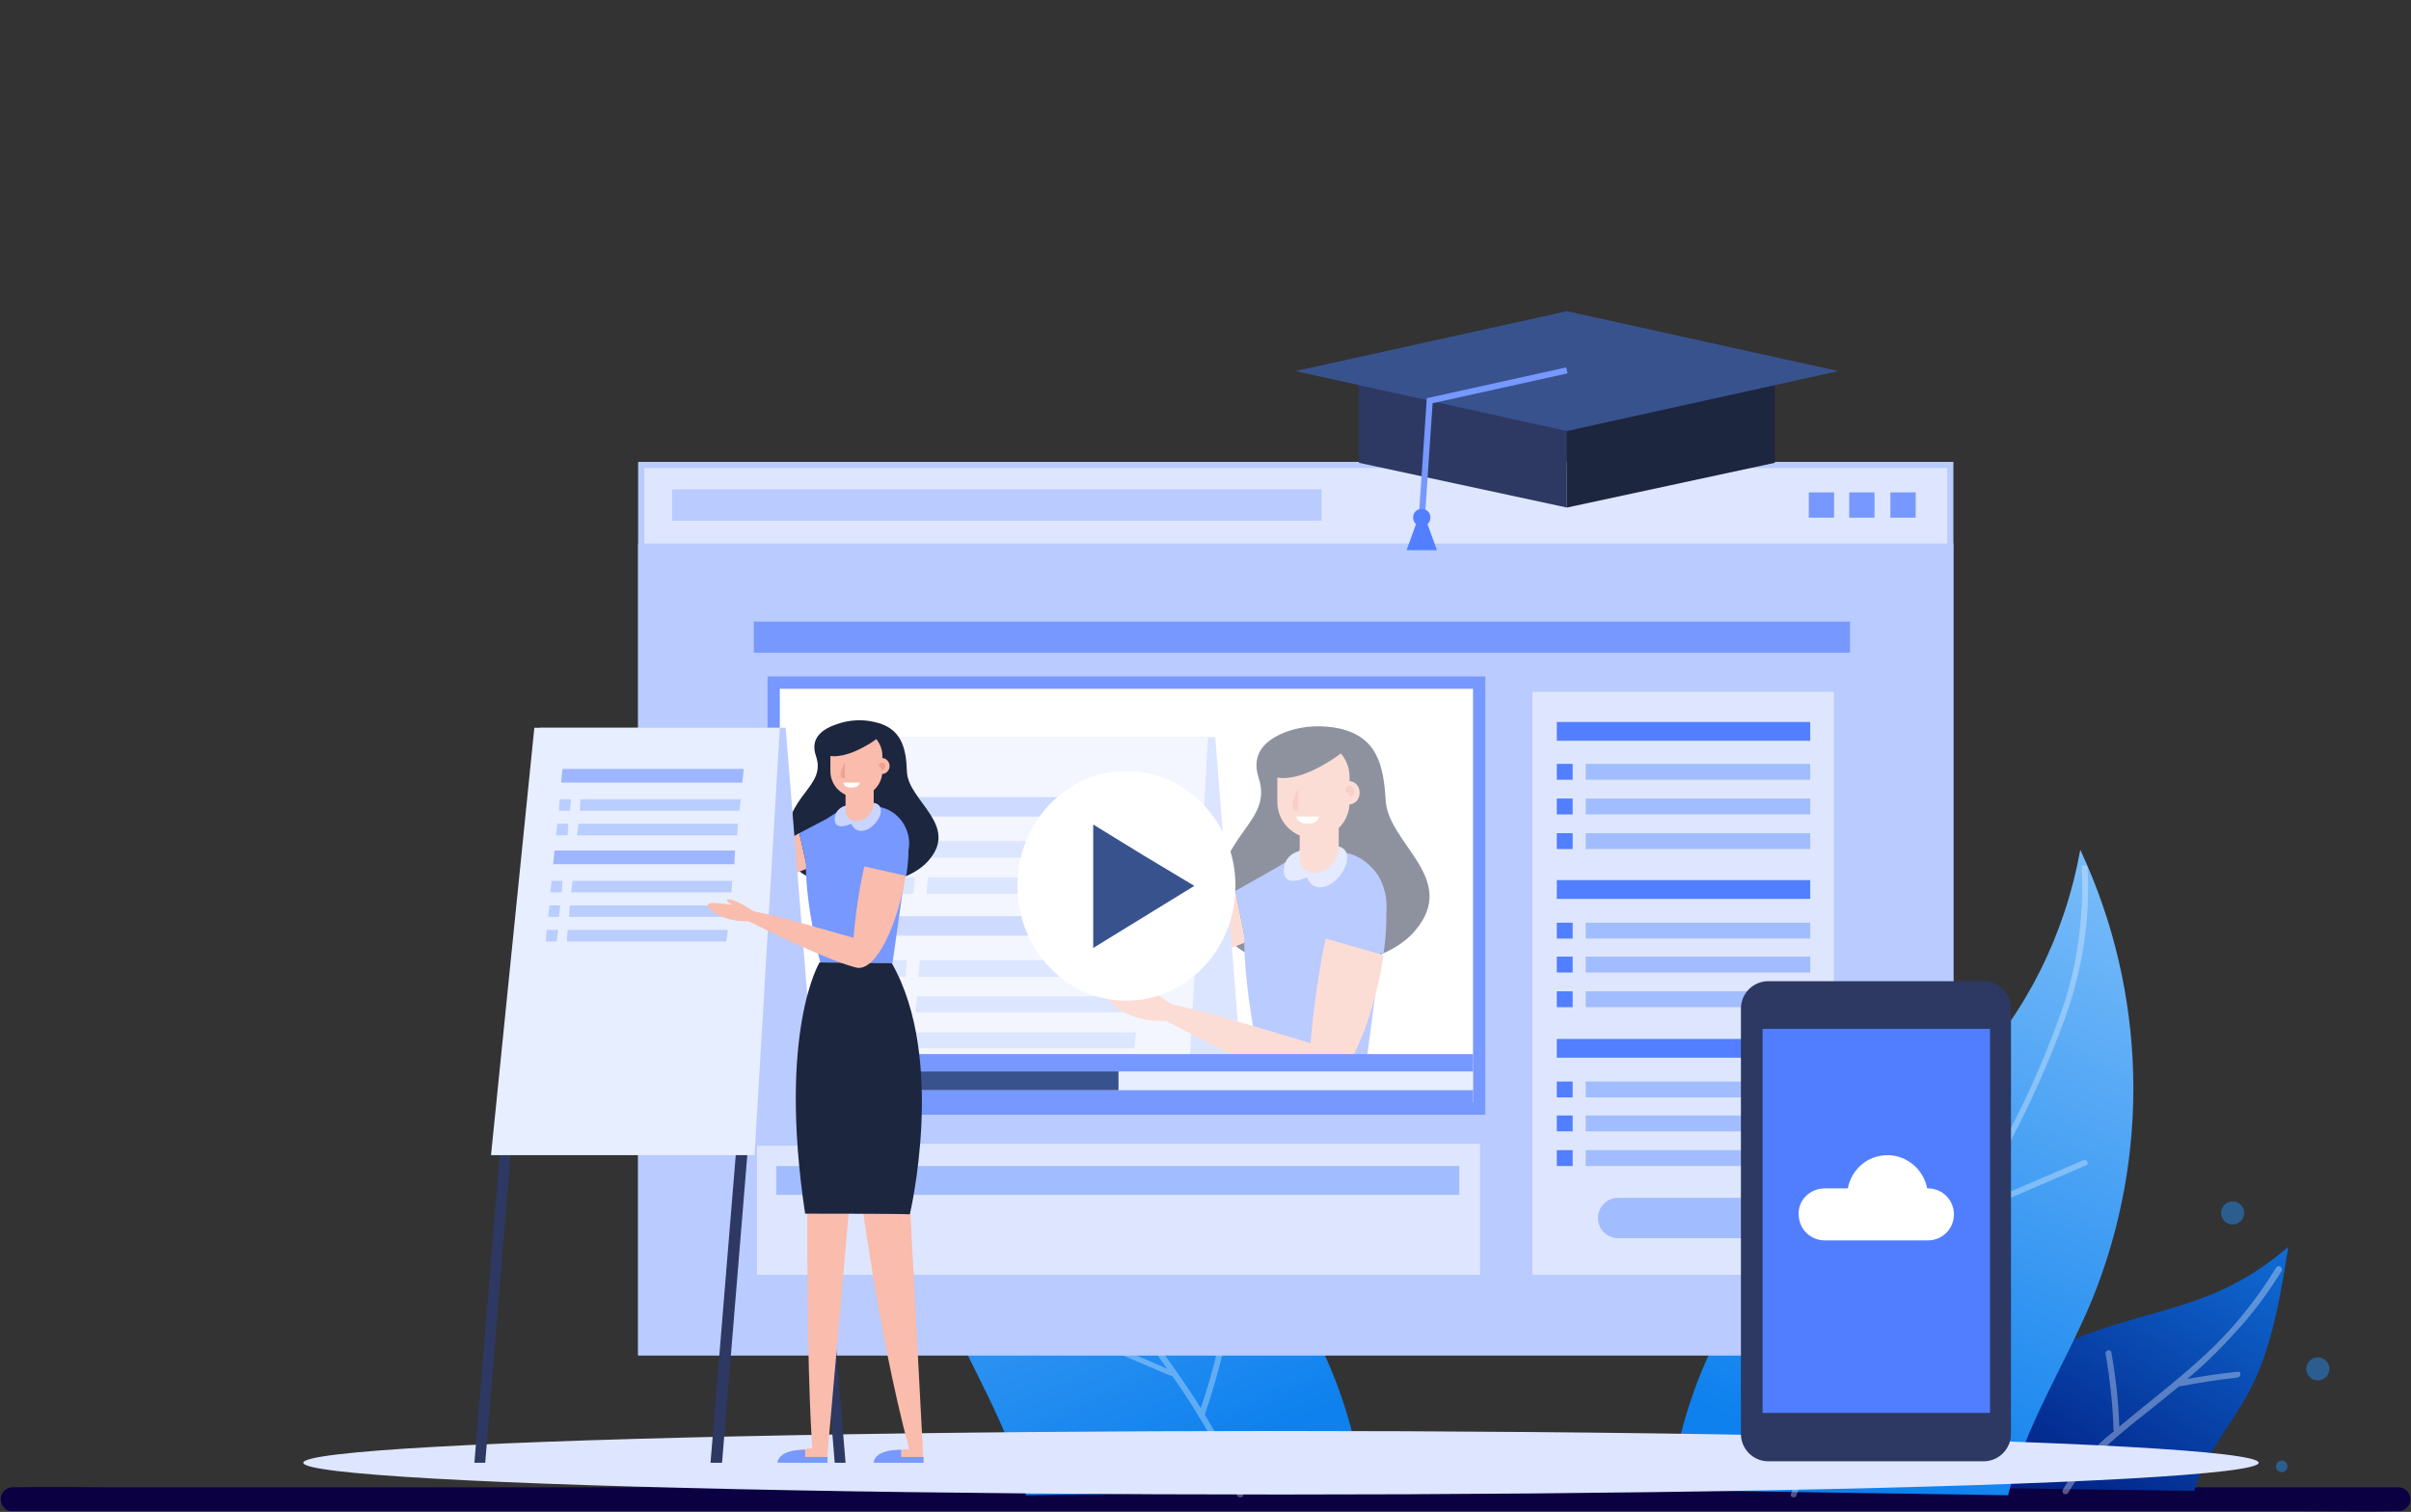 <?xml version="1.0" encoding="utf-8"?>
<!-- Generator: Adobe Illustrator 25.2.3, SVG Export Plug-In . SVG Version: 6.00 Build 0)  -->
<svg version="1.1" id="Layer_1" xmlns="http://www.w3.org/2000/svg" xmlns:xlink="http://www.w3.org/1999/xlink" x="0px" y="0px"
	 viewBox="0 0 333.9 209.4" style="enable-background:new 0 0 333.9 209.4;" xml:space="preserve">
<rect x="0" y="0" width="333.9" height="209.4" fill="#333333" stroke="none"/>
<style type="text/css">
	.st0{fill:#0B0042;}
	.st1{fill:url(#SVGID_1_);}
	.st2{opacity:0.33;fill:#FFFFFF;enable-background:new    ;}
	.st3{fill:url(#SVGID_2_);}
	.st4{opacity:0.31;}
	.st5{fill:#FFFFFF;}
	.st6{fill:url(#SVGID_3_);}
	.st7{opacity:0.48;fill:#238DF0;enable-background:new    ;}
	.st8{fill:#DEE6FF;}
	.st9{display:none;}
	.st10{display:inline;}
	.st11{fill:#517FFF;}
	.st12{fill:none;stroke:#2D3963;stroke-width:0.425;stroke-miterlimit:10;}
	.st13{display:inline;fill:none;stroke:#2D3963;stroke-width:0.425;stroke-miterlimit:10;}
	.st14{fill:#DEE6FF;stroke:#B9CBFF;stroke-width:0.85;stroke-miterlimit:10;}
	.st15{fill:#B9CBFF;stroke:#B9CBFF;stroke-width:0.85;stroke-miterlimit:10;}
	.st16{fill:#7698FF;}
	.st17{opacity:0.5;clip-path:url(#SVGID_5_);}
	.st18{fill:#1D263F;}
	.st19{fill:#FABCAC;}
	.st20{fill:#2D3963;}
	.st21{fill:#B9CBFF;}
	.st22{fill:#E7EEFF;}
	.st23{fill:#9EB6FF;}
	.st24{fill:#BACDFF;}
	.st25{fill:#C9D5FF;}
	.st26{fill:#F1A191;}
	.st27{fill:#38528E;}
	.st28{fill:#A2BDFF;}
	.st29{fill:none;stroke:#7698FF;stroke-width:0.85;stroke-miterlimit:10;}
	.st30{fill:#507EFF;}
</style>
<g id="OBJECTS">
	<path class="st0" d="M332.3,206H15c-4.3,0-8.6-0.1-12.9,0H1.6c-0.9,0.1-1.6,0.9-1.5,1.8c0.1,0.8,0.7,1.5,1.5,1.5h317.2
		c4.3,0,8.6,0.1,12.9,0h0.6c0.9-0.1,1.6-0.9,1.5-1.8C333.7,206.7,333.1,206.1,332.3,206z"/>
	
		<linearGradient id="SVGID_1_" gradientUnits="userSpaceOnUse" x1="316.938" y1="54.797" x2="280.008" y2="-5.213" gradientTransform="matrix(1 0 0 -1 0 210)">
		<stop  offset="0" style="stop-color:#1384EF"/>
		<stop  offset="1" style="stop-color:#001376"/>
	</linearGradient>
	<path class="st1" d="M267.4,206c3.9-7.7,9.4-15,17-19.1c7.1-3.9,15.6-4.8,23-8.1c3.4-1.5,6.6-3.6,9.5-6.1c-1.1,6.9-2.2,14-5.5,20.2
		c-2.5,4.6-6.1,8.6-7.5,13.6"/>
	<path class="st2" d="M315.2,175.6c-2.8,4.6-6.2,8.8-10.2,12.4c-3.7,3.4-7.7,6.4-11.5,9.6c-0.1-3.5-0.5-6.9-1.1-10.3
		c-0.1-0.5-0.9-0.3-0.8,0.2c0.6,3.5,1,7,1.1,10.5c0,0.1,0,0.2,0.1,0.2c-0.4,0.3-0.7,0.6-1.1,0.9c-2.4,2.1-4.4,4.5-6,7.2
		c-0.1,0.2-0.1,0.4,0.1,0.6c0.2,0.1,0.4,0.1,0.6-0.1c2.9-5.1,7.7-8.6,12.2-12.2c1.1-0.9,2.1-1.7,3.2-2.6c0.1,0,0.1,0,0.2,0
		c2.6-0.5,5.2-0.9,7.9-1.2c0.5-0.1,0.5-0.9,0-0.8c-2.3,0.2-4.7,0.6-7,1c2.8-2.3,5.3-4.9,7.7-7.6c2-2.3,3.8-4.8,5.4-7.4
		C316.2,175.5,315.5,175.1,315.2,175.6z"/>
	
		<linearGradient id="SVGID_2_" gradientUnits="userSpaceOnUse" x1="309.376" y1="133.987" x2="254.846" y2="6.867" gradientTransform="matrix(1 0 0 -1 0 210)">
		<stop  offset="0" style="stop-color:#B0DAFF"/>
		<stop  offset="1" style="stop-color:#0E81EE"/>
	</linearGradient>
	<path class="st3" d="M231.3,206.4c1.8-14,8.1-27.1,18-37.2c7.2-7.3,16-12.9,23.1-20.3c8.2-8.6,13.6-19.5,15.7-31.2
		c9.2,19.7,9.8,42.3,1.6,62.4c-3.8,9.1-9.3,17.5-11.6,27"/>
	<g class="st4">
		<path class="st5" d="M265.3,158.7c-0.6,6.5,0.1,13.1,0.4,19.6c0,0.5,0.9,0.5,0.8,0c-0.4-6.5-1-13.1-0.5-19.6
			C266.2,158.1,265.4,158.1,265.3,158.7z"/>
		<path class="st5" d="M273.6,168l15.3-6.6c0.5-0.2,0.1-0.9-0.4-0.7l-15.3,6.6C272.7,167.5,273.2,168.2,273.6,168L273.6,168z"/>
		<path class="st5" d="M258.1,190.5l15.3-6.5c0.5-0.2,0.1-0.9-0.4-0.7l-15.3,6.6C257.2,190.1,257.6,190.8,258.1,190.5L258.1,190.5z"
			/>
		<path class="st5" d="M248.7,176.4c0.9,6.7,2.4,13.3,4.6,19.7c0.2,0.5,1,0.3,0.8-0.2c-2.2-6.3-3.7-12.8-4.6-19.5
			C249.5,175.9,248.7,175.9,248.7,176.4L248.7,176.4z"/>
		<path class="st5" d="M248.8,207.1c4.1-11.8,12.7-21.1,19.6-31.2c3.7-5.6,6.9-11.4,9.8-17.4c3-5.6,5.6-11.5,7.8-17.5
			c2.4-6.7,3.5-13.7,3.1-20.8c0-0.5-0.9-0.5-0.8,0c0.3,6.4-0.5,12.9-2.5,19c-2.1,6-4.6,11.9-7.6,17.6c-2.8,6.1-6.1,11.9-9.7,17.6
			c-3.4,5.1-7.2,9.8-10.7,14.8c-3.9,5.5-7.5,11.3-9.8,17.8C247.9,207.4,248.7,207.6,248.8,207.1L248.8,207.1z"/>
	</g>
	
		<linearGradient id="SVGID_3_" gradientUnits="userSpaceOnUse" x1="-1593.715" y1="133.988" x2="-1648.245" y2="6.868" gradientTransform="matrix(-1 0 0 -1 -1482.99 210)">
		<stop  offset="0" style="stop-color:#B0DAFF"/>
		<stop  offset="1" style="stop-color:#0E81EE"/>
	</linearGradient>
	<path class="st6" d="M188.8,206.4c-1.8-14-8.1-27.1-18-37.2c-7.2-7.3-16-12.9-23.1-20.3c-8.2-8.6-13.7-19.5-15.7-31.2
		c-9.2,19.7-9.7,42.3-1.5,62.4c3.8,9.1,9.3,17.5,11.6,27"/>
	<g class="st4">
		<path class="st5" d="M154.8,158.7c0.6,6.5-0.1,13.1-0.4,19.6c0,0.5-0.9,0.5-0.8,0c0.4-6.5,1-13.1,0.4-19.6
			C153.9,158.1,154.7,158.1,154.8,158.7L154.8,158.7z"/>
		<path class="st5" d="M146.5,168l-15.3-6.6c-0.5-0.2-0.1-0.9,0.4-0.7l15.3,6.6C147.4,167.5,146.9,168.2,146.5,168L146.5,168z"/>
		<path class="st5" d="M162,190.5l-15.3-6.5c-0.5-0.2-0.1-0.9,0.4-0.7l15.3,6.6C162.9,190.1,162.5,190.8,162,190.5L162,190.5z"/>
		<path class="st5" d="M171.4,176.4c-0.9,6.7-2.4,13.3-4.6,19.7c-0.2,0.5-1,0.3-0.8-0.2c2.2-6.3,3.7-12.8,4.6-19.5
			C170.6,175.9,171.4,175.9,171.4,176.4L171.4,176.4z"/>
		<path class="st5" d="M171.3,207.1c-4.1-11.8-12.7-21.1-19.6-31.2c-3.7-5.6-6.9-11.4-9.8-17.4c-3-5.6-5.6-11.5-7.8-17.5
			c-2.4-6.7-3.5-13.7-3.1-20.8c0-0.5,0.9-0.5,0.8,0c-0.3,6.4,0.5,12.9,2.6,19c2.1,6,4.6,11.9,7.6,17.6c2.8,6.1,6.1,11.9,9.7,17.6
			c3.4,5.1,7.2,9.8,10.7,14.8c3.9,5.5,7.5,11.3,9.8,17.8C172.3,207.4,171.5,207.6,171.3,207.1L171.3,207.1z"/>
	</g>
	<circle class="st7" cx="316" cy="203.1" r="0.8"/>
	<circle class="st7" cx="321" cy="189.6" r="1.6"/>
	<circle class="st7" cx="309.2" cy="168" r="1.6"/>
</g>
<g>
	<ellipse class="st8" cx="177.4" cy="202.6" rx="135.4" ry="4.4"/>
	<g class="st9">
		<g class="st10">
			<path class="st11" d="M267.8,171.6c0,0-8-15.1-0.6-30.8C273.6,155.4,267.8,171.6,267.8,171.6z"/>
			<path class="st11" d="M269.4,167.7c0,0,12.7-11.4,11.4-28.7C269.6,150.5,269.4,167.7,269.4,167.7z"/>
			<path class="st11" d="M271.8,149.6c0,0-8-15.1-0.6-30.8C277.6,133.4,271.8,149.6,271.8,149.6z"/>
			<path class="st11" d="M273.3,145.7c0,0,12.7-11.4,11.4-28.7C273.6,128.6,273.3,145.7,273.3,145.7z"/>
			<path class="st11" d="M276.6,123.2c0,0-8-15.1-0.6-30.8C282.3,107.1,276.6,123.2,276.6,123.2z"/>
			<path class="st11" d="M277.5,120.1c0,0,12.7-11.4,11.4-28.7C277.8,103,277.5,120.1,277.5,120.1z"/>
			<path class="st11" d="M280.4,100c0,0,10-13.9,4.9-30.5C277,83.2,280.4,100,280.4,100z"/>
			<path class="st12" d="M284.8,75l-2.9,17.2c0,0-10.8,68.3-15.4,85.4"/>
		</g>
		<g class="st10">
			<path class="st11" d="M272.2,190.3c0,0-5.8-16.1,3.7-30.6C280.2,175.1,272.2,190.3,272.2,190.3z"/>
			<path class="st11" d="M274.3,186.7c0,0,14.2-9.5,15.3-26.8C277,169.7,274.3,186.7,274.3,186.7z"/>
			<path class="st11" d="M279.3,169.1c0,0-5.8-16.1,3.7-30.6C287.2,153.9,279.3,169.1,279.3,169.1z"/>
			<path class="st11" d="M281,165.8c0,0,14.2-9.5,15.3-26.8C283.6,148.9,281,165.8,281,165.8z"/>
			<path class="st11" d="M287.7,143.7c0,0-5.8-16.1,3.7-30.6C295.6,128.5,287.7,143.7,287.7,143.7z"/>
			<path class="st11" d="M288.6,141.8c0,0,14.2-9.5,15.3-26.8C291.3,124.8,288.6,141.8,288.6,141.8z"/>
			<path class="st11" d="M294.7,121.1c0,0,11.8-12.4,9.1-29.5C293.6,104,294.7,121.1,294.7,121.1z"/>
			<path class="st12" d="M302.8,95.4l-5.5,18.2c0,0-20.3,66.2-27.2,82.4"/>
		</g>
		<line class="st13" x1="275.6" y1="99.5" x2="277.4" y2="119.4"/>
		<line class="st13" x1="286.4" y1="98.6" x2="277" y2="121.9"/>
		<polyline class="st13" points="290.6,118.8 288,143.1 301,121.1 		"/>
		<polyline class="st13" points="271.1,125.9 272.3,148.9 280.9,126.6 		"/>
		<polyline class="st13" points="267.1,147.6 268.1,170.5 278.3,146.9 		"/>
		<polyline class="st13" points="281.7,145.7 279.8,168 292.2,146.9 		"/>
		<polyline class="st13" points="275.1,165.9 272.9,188.6 286.4,166.6 		"/>
	</g>
	<g>
		<rect x="88.8" y="64.4" class="st14" width="181.3" height="122.9"/>
		<rect x="88.8" y="75.7" class="st15" width="181.3" height="111.6"/>
		<g>
			<rect x="93.5" y="68.2" class="st15" width="89.1" height="3.5"/>
			<rect x="261.8" y="68.2" class="st16" width="3.5" height="3.5"/>
			<rect x="256.1" y="68.2" class="st16" width="3.5" height="3.5"/>
			<rect x="250.5" y="68.2" class="st16" width="3.5" height="3.5"/>
		</g>
		<g>
			<rect x="104.4" y="158" class="st14" width="101" height="19"/>
			<g>
				<g>
					<rect x="107.2" y="94.6" class="st5" width="97.7" height="59"/>
					<path class="st16" d="M204,95.4v57.3h-96V95.4H204 M205.7,93.7H204h-96h-1.7v1.7v57.3v1.7h1.7h96h1.7v-1.7V95.4V93.7
						L205.7,93.7z"/>
				</g>
				<g>
					<defs>
						<rect id="SVGID_4_" x="108" y="95.4" width="96" height="57.3"/>
					</defs>
					<clipPath id="SVGID_5_">
						<use xlink:href="#SVGID_4_"  style="overflow:visible;"/>
					</clipPath>
					<g class="st17">
						<path class="st18" d="M185.5,100.9c-2.4-0.5-4.9-0.4-7.2,0.4c-2.5,0.9-5.2,2.7-4,6.4c2.1,6.4-5.8,7.6-5.8,18
							c0,10.3,21.1,10.6,27.4,3.3c6.3-7.3-3.7-12.1-4-18.2C191.6,105.9,190.7,102.1,185.5,100.9z"/>
						<g>
							<polygon class="st19" points="160.8,129.2 160.8,135.3 172.5,130.5 171.1,123.4 							"/>
							<polygon class="st16" points="179.2,118.8 171.1,123.4 172.5,130.5 177.7,128.3 							"/>
						</g>
						<g>
							<polygon class="st20" points="110.7,250.6 108.5,250.6 113.5,186.6 115.7,186.6 							"/>
							<polygon class="st20" points="156.2,250.6 154,250.6 159,186.6 161.2,186.6 							"/>
							<polygon class="st20" points="180,250.6 177.8,250.6 172.8,186.6 175,186.6 							"/>
							<polygon class="st21" points="127.9,186.6 175,186.6 168.3,102.1 121.2,102.1 							"/>
							<polygon class="st22" points="162.4,188.4 111.7,188.4 120.2,102.1 167.3,102.1 							"/>
						</g>
						<g>
							<g>
								<polygon class="st23" points="160.1,113.1 125.3,113.1 125.6,110.4 160.3,110.4 								"/>
								<g>
									<polygon class="st24" points="159.6,118.8 128.8,118.8 129,116.5 159.8,116.5 									"/>
									<polygon class="st24" points="126.9,118.8 124.8,118.8 125,116.5 127.1,116.5 									"/>
								</g>
								<g>
									<polygon class="st24" points="159.1,123.8 128.3,123.8 128.5,121.5 159.3,121.5 									"/>
									<polygon class="st24" points="126.5,123.8 124.3,123.8 124.5,121.5 126.7,121.5 									"/>
								</g>
							</g>
							<g>
								<polygon class="st23" points="158.5,129.6 123.7,129.6 124,126.9 158.8,126.9 								"/>
								<g>
									<polygon class="st24" points="158,135.3 127.2,135.3 127.4,133 158.2,133 									"/>
									<polygon class="st24" points="125.4,135.3 123.2,135.3 123.4,133 125.6,133 									"/>
								</g>
								<g>
									<polygon class="st24" points="157.5,140.2 126.8,140.2 127,138 157.7,138 									"/>
									<polygon class="st24" points="124.9,140.2 122.8,140.2 123,138 125.1,138 									"/>
								</g>
								<g>
									<polygon class="st24" points="157.1,145.2 126.3,145.2 126.5,143 157.3,143 									"/>
									<polygon class="st24" points="124.4,145.2 122.3,145.2 122.5,143 124.6,143 									"/>
								</g>
							</g>
						</g>
						<path class="st16" d="M183.9,117.9c-6-0.1-11.2,4.6-11.6,10.9c0,0.3,0,0.6,0,0.9c0,8.7,2.7,19.8,2.7,19.8l13.9,0.1L192,126
							c0.3-4.1-2.6-7.7-6.4-8C185,117.9,184.5,117.9,183.9,117.9z"/>
						<path class="st25" d="M179.9,117.9c0,0-2.1,0.4-2.1,2.7c0,2.5,3.2,0.9,3.2,0.9s0.7,2.2,3,1.1c2.3-1.1,3.8-5,1.2-5.4
							c-2.6-0.4-5.3,0.6-5.3,0.6"/>
						<path class="st19" d="M181.9,120.9L181.9,120.9c1.9,0,3.5-1.6,3.5-3.5v-4.9h-5.4v6.4C179.9,120,180.8,120.9,181.9,120.9z"/>
						<g>
							<path class="st19" d="M181.9,116.1L181.9,116.1c-2.8,0-5-2.3-5-5v-3.5c0-2.8,2.3-5,5-5l0,0c2.8,0,5,2.3,5,5v3.5
								C186.9,113.9,184.7,116.1,181.9,116.1z"/>
							<ellipse class="st19" cx="186.9" cy="109.8" rx="1.4" ry="1.6"/>
						</g>
						<path class="st19" d="M172.9,156.1c0,0-0.4,18.4-0.4,48.9c0,30.5,1,42.8,1,42.8s-6.7,0.4-6.7,2.7c8.2,0,9.4,0,9.4,0l7.9-94.4
							H172.9z"/>
						<path class="st19" d="M177.9,156.1c4.5,38.1,7.9,66.2,14.2,91.7c0,0-6.7,0.4-6.7,2.7c8.2,0,9.4,0,9.4,0l-4.7-94.4H177.9z"/>
						<path class="st18" d="M188.9,149.7l-13.9-0.1c0,0-8.1,13.9-2.7,50.8c21.7,0,20.1,0.2,20.1,0.2S199.3,169.1,188.9,149.7z"/>
						<path class="st18" d="M174.3,106.1c0,0,2.2,4.4,10.5-1.1C193.1,99.5,173.5,101,174.3,106.1z"/>
						<path class="st26" d="M179.8,109.1c0,0-1.8,3.5,0,3.2"/>
						<path class="st5" d="M179.5,113.1h3.2c0,0-0.2,1-1.6,1C179.7,114.1,179.5,113.1,179.5,113.1z"/>
						<path class="st26" d="M186.8,108.8c0,0-0.5,0-0.5,0.9c0.6,0,0.6,0.7,0.6,0.7s0.7-0.1,0.7-0.9
							C187.5,108.8,186.8,108.8,186.8,108.8z"/>
						<path class="st16" d="M172.1,248v1.4h4.3v1.1h-9.5C166.9,250.6,166.7,248,172.1,248z"/>
						<path class="st16" d="M190.6,248v1.4h4.2l0.1,1.1h-9.5C185.3,250.6,185.1,248,190.6,248z"/>
						<path class="st16" d="M189.8,120.2c-2.9-1.7-4.9,3.7-6.2,9.8l8,2.1C192.4,126.6,192.1,121.6,189.8,120.2z"/>
						<path class="st19" d="M183.6,130c-1.5,6.8-2.1,14.5-2.1,14.5s-14.2-4.4-19.2-5.4l-0.8-0.5c-0.8-0.6-1.7-1.1-2.7-1.4
							c-0.7-0.3-1.3-0.4-1.5-0.2c-0.3,0.3,0.5,0.8,1,1c-0.1,0-0.2,0-0.3,0c-1.1-0.2-4-0.6-4.3-0.1c-0.5,0.9,2.3,3.7,7.8,3.5
							c0,0,14.1,7.6,20.5,9.4c4,1.1,8.3-9.4,9.6-18.5L183.6,130z"/>
					</g>
				</g>
				<g>
					<ellipse class="st5" cx="156" cy="122.7" rx="15.1" ry="15.9"/>
					<polygon class="st27" points="151.4,122.7 151.4,114.2 158.4,118.5 165.4,122.7 158.4,127 151.4,131.3 					"/>
				</g>
				<rect x="108" y="146" class="st16" width="96" height="7.3"/>
				<rect x="108" y="148.4" class="st22" width="96" height="2.6"/>
				<rect x="108" y="148.4" class="st27" width="46.9" height="2.6"/>
				<rect x="107.5" y="161.5" class="st28" width="94.6" height="4"/>
			</g>
			<rect x="211.8" y="95.4" class="st14" width="42.6" height="81.6"/>
		</g>
		<rect x="104.4" y="86.1" class="st16" width="151.8" height="4.3"/>
		<g>
			<rect x="215.6" y="100" class="st11" width="35.1" height="2.6"/>
			<g>
				<rect x="219.6" y="105.8" class="st28" width="31.1" height="2.2"/>
				<rect x="215.6" y="105.8" class="st11" width="2.2" height="2.2"/>
			</g>
			<g>
				<rect x="219.6" y="110.6" class="st28" width="31.1" height="2.2"/>
				<rect x="215.6" y="110.6" class="st11" width="2.2" height="2.2"/>
			</g>
			<g>
				<rect x="219.6" y="115.4" class="st28" width="31.1" height="2.2"/>
				<rect x="215.6" y="115.4" class="st11" width="2.2" height="2.2"/>
			</g>
		</g>
		<g>
			<rect x="215.6" y="121.9" class="st11" width="35.1" height="2.6"/>
			<g>
				<rect x="219.6" y="127.8" class="st28" width="31.1" height="2.2"/>
				<rect x="215.6" y="127.8" class="st11" width="2.2" height="2.2"/>
			</g>
			<g>
				<rect x="219.6" y="132.5" class="st28" width="31.1" height="2.2"/>
				<rect x="215.6" y="132.5" class="st11" width="2.2" height="2.2"/>
			</g>
			<g>
				<rect x="219.6" y="137.3" class="st28" width="31.1" height="2.2"/>
				<rect x="215.6" y="137.3" class="st11" width="2.2" height="2.2"/>
			</g>
		</g>
		<g>
			<rect x="215.6" y="143.9" class="st11" width="35.1" height="2.6"/>
			<g>
				<rect x="219.6" y="149.8" class="st28" width="31.1" height="2.2"/>
				<rect x="215.6" y="149.8" class="st11" width="2.2" height="2.2"/>
			</g>
			<g>
				<rect x="219.6" y="154.5" class="st28" width="31.1" height="2.2"/>
				<rect x="215.6" y="154.5" class="st11" width="2.2" height="2.2"/>
			</g>
			<g>
				<rect x="219.6" y="159.3" class="st28" width="31.1" height="2.2"/>
				<rect x="215.6" y="159.3" class="st11" width="2.2" height="2.2"/>
			</g>
		</g>
		<path class="st28" d="M242.2,165.9h-18.1c-1.6,0-2.8,1.3-2.8,2.8l0,0c0,1.6,1.3,2.8,2.8,2.8h18.1c1.6,0,2.8-1.3,2.8-2.8l0,0
			C245,167.2,243.8,165.9,242.2,165.9z"/>
	</g>
	<g>
		<path class="st18" d="M121.1,100c-1.7-0.4-3.5-0.3-5.2,0.3c-1.8,0.6-3.8,1.8-2.9,4.4c1.5,4.4-4.2,5.2-4.2,12.3
			c0,7.1,15.2,7.3,19.7,2.3c4.5-5-2.7-8.3-2.9-12.4C125.5,103.5,124.8,100.8,121.1,100z"/>
		<g>
			<polygon class="st19" points="103.3,119.4 103.3,123.6 111.8,120.3 110.7,115.4 			"/>
			<polygon class="st16" points="116.6,112.3 110.7,115.4 111.8,120.3 115.5,118.8 			"/>
		</g>
		<g>
			<polygon class="st20" points="67.2,202.6 65.7,202.6 69.3,158.7 70.8,158.7 			"/>
			<polygon class="st20" points="100,202.6 98.4,202.6 102,158.7 103.6,158.7 			"/>
			<polygon class="st20" points="117.1,202.6 115.6,202.6 112,158.7 113.5,158.7 			"/>
			<polygon class="st21" points="79.6,158.7 113.5,158.7 108.8,100.8 74.8,100.8 			"/>
			<polygon class="st22" points="104.5,160 68,160 74,100.8 108,100.8 			"/>
		</g>
		<g>
			<g>
				<polygon class="st23" points="102.8,108.4 77.7,108.4 77.9,106.5 103,106.5 				"/>
				<g>
					<polygon class="st24" points="102.4,112.3 80.3,112.3 80.4,110.7 102.6,110.7 					"/>
					<polygon class="st24" points="78.9,112.3 77.4,112.3 77.5,110.7 79.1,110.7 					"/>
				</g>
				<g>
					<polygon class="st24" points="102.1,115.7 79.9,115.7 80.1,114.1 102.2,114.1 					"/>
					<polygon class="st24" points="78.6,115.7 77,115.7 77.2,114.1 78.7,114.1 					"/>
				</g>
			</g>
			<g>
				<polygon class="st23" points="101.7,119.7 76.6,119.7 76.8,117.8 101.8,117.8 				"/>
				<g>
					<polygon class="st24" points="101.3,123.6 79.1,123.6 79.3,122 101.4,122 					"/>
					<polygon class="st24" points="77.8,123.6 76.2,123.6 76.4,122 77.9,122 					"/>
				</g>
				<g>
					<polygon class="st24" points="101,127 78.8,127 78.9,125.4 101.1,125.4 					"/>
					<polygon class="st24" points="77.4,127 75.9,127 76.1,125.4 77.6,125.4 					"/>
				</g>
				<g>
					<polygon class="st24" points="100.6,130.4 78.5,130.4 78.6,128.8 100.8,128.8 					"/>
					<polygon class="st24" points="77.1,130.4 75.6,130.4 75.7,128.8 77.3,128.8 					"/>
				</g>
			</g>
		</g>
		<path class="st16" d="M119.9,111.6c-4.3-0.1-8.1,3.2-8.3,7.5c0,0.2,0,0.4,0,0.6c0,6,2,13.6,2,13.6l10,0.1l2.3-16.2
			c0.2-2.8-1.9-5.3-4.6-5.5C120.8,111.7,120.4,111.7,119.9,111.6z"/>
		<path class="st25" d="M117.1,111.6c0,0-1.5,0.3-1.5,1.9c0,1.7,2.3,0.6,2.3,0.6s0.5,1.5,2.2,0.8c1.7-0.8,2.8-3.4,0.9-3.7
			c-1.9-0.3-3.8,0.4-3.8,0.4"/>
		<path class="st19" d="M118.5,113.7L118.5,113.7c1.4,0,2.5-1.1,2.5-2.5V108h-3.9v4.3C117.1,113.1,117.7,113.7,118.5,113.7z"/>
		<g>
			<path class="st19" d="M118.6,110.4L118.6,110.4c-2,0-3.6-1.6-3.6-3.6v-2.1c0-2,1.6-3.6,3.6-3.6h0c2,0,3.6,1.6,3.6,3.6v2.1
				C122.2,108.8,120.5,110.4,118.6,110.4z"/>
			<path class="st19" d="M123.2,106.1c0,0.6-0.5,1.1-1,1.1c-0.6,0-1-0.5-1-1.1c0-0.6,0.5-1.1,1-1.1
				C122.7,105,123.2,105.5,123.2,106.1z"/>
		</g>
		<path class="st19" d="M112.1,137.8c0,0-0.3,12.6-0.3,33.5s0.7,29.3,0.7,29.3s-4.8,0.3-4.8,1.9c5.9,0,6.8,0,6.8,0l5.7-64.7H112.1z"
			/>
		<path class="st19" d="M115.6,137.8c3.2,26.1,5.7,45.4,10.3,62.9c0,0-4.8,0.3-4.8,1.9c5.9,0,6.8,0,6.8,0l-3.4-64.7H115.6z"/>
		<path class="st18" d="M123.5,133.4l-10-0.1c0,0-5.8,9.5-2,34.8c15.6,0,14.5,0.1,14.5,0.1S131.1,146.7,123.5,133.4z"/>
		<path class="st18" d="M113,103.6c0,0,1.6,3,7.6-0.7C126.6,99.1,112.5,100,113,103.6z"/>
		<path class="st26" d="M117,105.6c0,0-1.3,2.4,0,2.2"/>
		<path class="st5" d="M116.8,108.4h2.3c0,0-0.1,0.7-1.2,0.7S116.8,108.4,116.8,108.4z"/>
		<path class="st26" d="M122.1,105.6c0,0-0.4,0-0.4,0.6c0.4,0,0.4,0.5,0.4,0.5s0.5-0.1,0.5-0.6C122.6,105.5,122.1,105.6,122.1,105.6
			z"/>
		<path class="st16" d="M111.5,200.8v1h3.1v0.8h-6.9C107.7,202.6,107.6,200.8,111.5,200.8z"/>
		<path class="st16" d="M124.8,200.8v1h3.1l0,0.8H121C121,202.6,120.9,200.8,124.8,200.8z"/>
		<path class="st16" d="M124.2,113.2c-2.1-1.2-3.5,2.5-4.5,6.7l5.8,1.5C126.1,117.6,125.9,114.2,124.2,113.2z"/>
		<path class="st19" d="M119.7,120c-1.1,4.7-1.5,9.9-1.5,9.9s-10.2-3-13.9-3.7l-0.6-0.4c-0.6-0.4-1.2-0.7-1.9-1
			c-0.5-0.2-1-0.3-1.1-0.2c-0.2,0.2,0.4,0.5,0.7,0.7c-0.1,0-0.1,0-0.2,0c-0.8-0.1-2.9-0.4-3.1-0.1c-0.3,0.6,1.7,2.5,5.6,2.4
			c0,0,10.2,5.2,14.8,6.4c2.9,0.8,6-6.5,6.9-12.7L119.7,120z"/>
	</g>
	<g>
		<polygon class="st20" points="217,70.3 188.2,64.1 188.2,51.4 217,51.4 		"/>
		<polygon class="st18" points="245.8,64.1 217,70.3 217,51.4 245.8,51.4 		"/>
		<polygon class="st27" points="179.4,51.4 217,43.1 254.6,51.4 217,59.7 		"/>
		<polyline class="st29" points="217,51.3 198,55.5 196.9,71.8 		"/>
		<path class="st11" d="M197.7,72.6c0.2-0.2,0.4-0.5,0.4-0.9c0-0.7-0.5-1.2-1.2-1.2s-1.2,0.5-1.2,1.2c0,0.3,0.1,0.6,0.4,0.9
			l-1.3,3.6h2.1h2.1L197.7,72.6z"/>
	</g>
	<g>
		<path class="st20" d="M274.7,202.4h-29.8c-2.1,0-3.8-1.7-3.8-3.8v-58.9c0-2.1,1.7-3.8,3.8-3.8h29.8c2.1,0,3.8,1.7,3.8,3.8v58.9
			C278.5,200.7,276.8,202.4,274.7,202.4z"/>
		<rect x="244.1" y="142.5" class="st30" width="31.5" height="53.2"/>
	</g>
	<path class="st5" d="M252.7,164.6h3.2c0.5-2.6,2.7-4.6,5.5-4.6c2.7,0,5,2,5.5,4.6h0.1c2,0,3.6,1.6,3.6,3.6c0,2-1.6,3.6-3.6,3.6
		h-14.3c-2,0-3.6-1.6-3.6-3.6C249,166.2,250.7,164.6,252.7,164.6z"/>
	<path class="st19" d="M119.5,118.4"/>
</g>
</svg>
